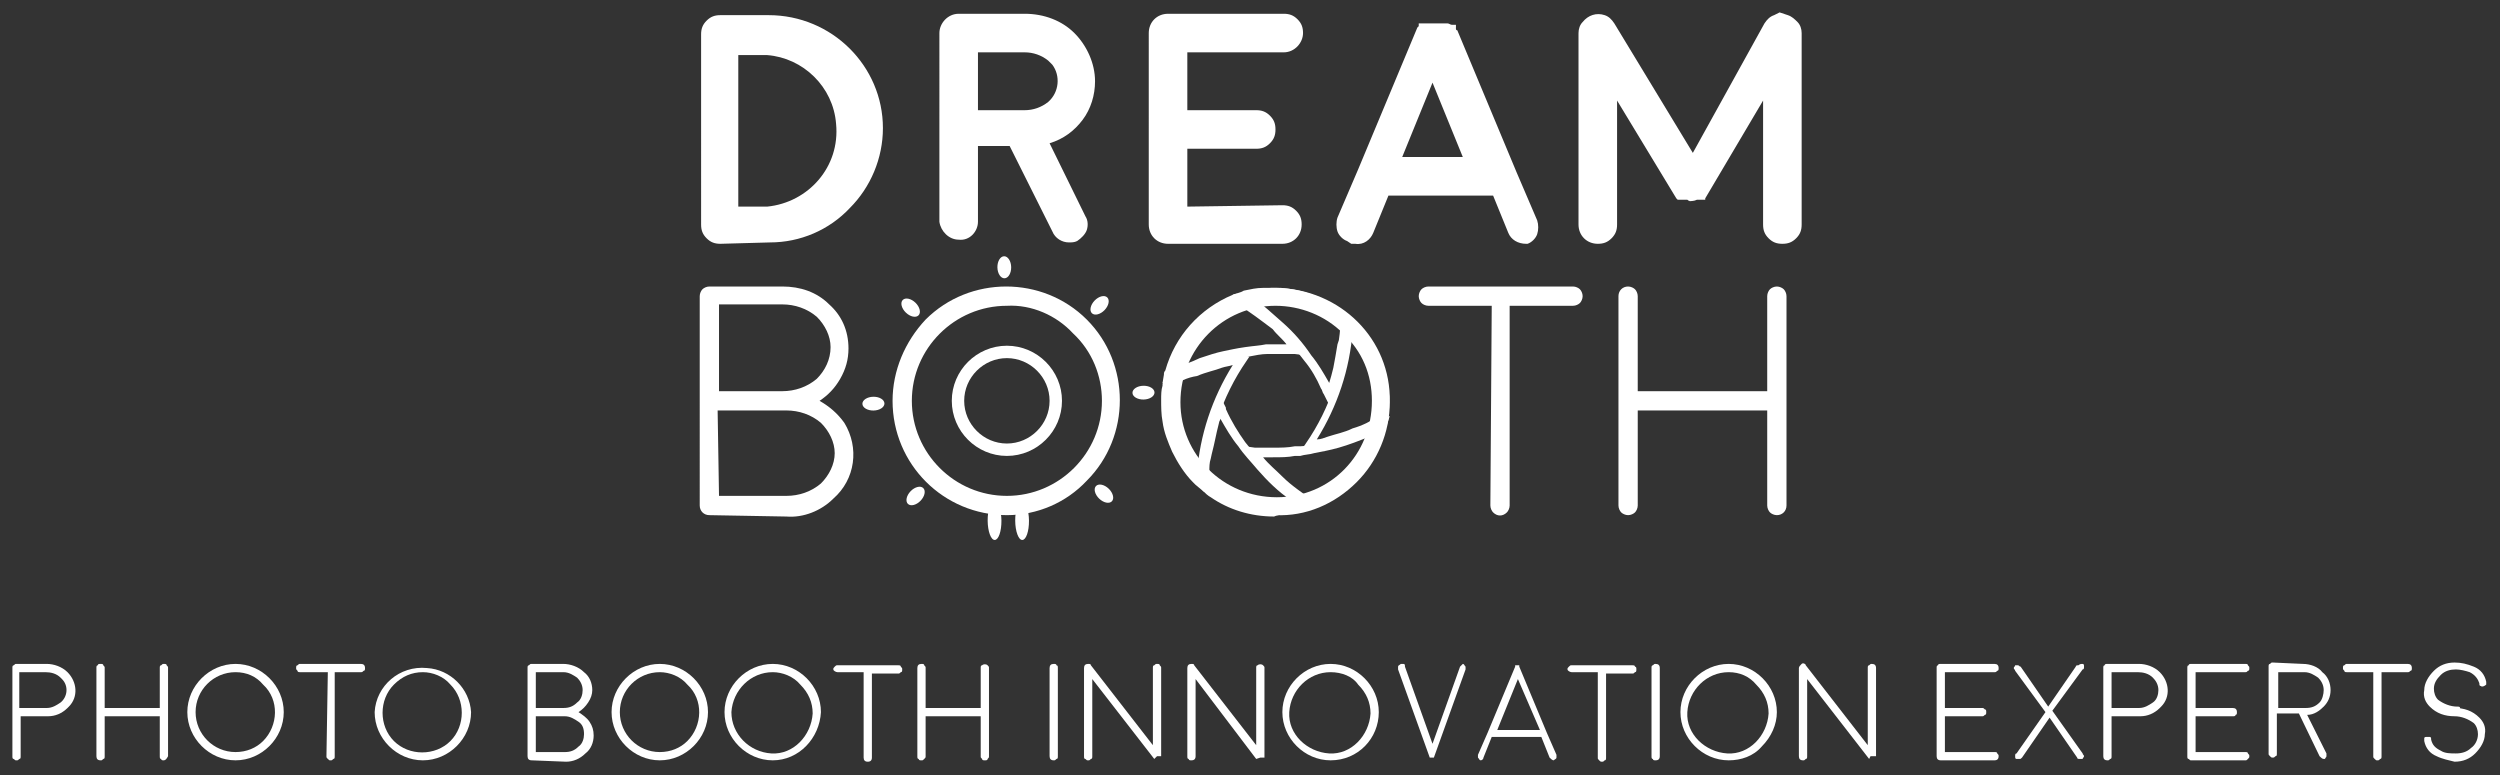 <?xml version="1.0" encoding="utf-8"?>
<!-- Generator: Adobe Illustrator 23.0.3, SVG Export Plug-In . SVG Version: 6.00 Build 0)  -->
<svg version="1.1" xmlns="http://www.w3.org/2000/svg" xmlns:xlink="http://www.w3.org/1999/xlink" x="0px" y="0px"
	 viewBox="0 0 181.5 56.3" style="enable-background:new 0 0 181.5 56.3;" xml:space="preserve">
<rect x="0" y="0" width="181.5" height="56.3" fill="#333333" stroke="none"/>
<style type="text/css">
	.st0{display:none;}
	.st1{display:inline;fill:#FF0B0B;stroke:#000000;stroke-miterlimit:10;}
	.st2{fill:#FFFFFF;}
</style>
<g id="Layer_2" class="st0">
	<rect x="-337.2" y="-226.3" class="st1" width="665" height="364"/>
</g>
<g id="Layer_1">
	<title>Asset 2</title>
	<g id="Layer_2_1_">
		<g id="Layer_1-2">
			<path class="st2" d="M3.4,48.2c0.5,0,1.1,0.2,1.5,0.6c0.7,0.7,0.8,1.8,0.1,2.5l-0.1,0.1C4.5,51.8,4,52,3.5,52h-2v2.9
				c0,0.1,0,0.2-0.1,0.2c-0.1,0.1-0.1,0.1-0.2,0.1s-0.1,0-0.2-0.1c-0.1,0-0.1-0.1-0.1-0.2v-6.4c0-0.1,0-0.2,0.1-0.2
				c0.1-0.1,0.1-0.1,0.2-0.1H3.4z M3.4,51.4c0.4,0,0.7-0.2,1-0.4c0.5-0.4,0.6-1.2,0.1-1.7l-0.1-0.1c-0.3-0.3-0.7-0.4-1.1-0.4H1.4
				v2.6H3.4z"/>
			<path class="st2" d="M11.9,55.2c-0.1,0-0.2,0-0.2-0.1c-0.1,0-0.1-0.1-0.1-0.2V52h-4v2.9c0,0.1,0,0.2-0.1,0.2
				c-0.1,0.1-0.1,0.1-0.2,0.1c-0.2,0-0.3-0.1-0.3-0.3v-6.4c0-0.1,0-0.2,0.1-0.2c0-0.1,0.1-0.1,0.2-0.1s0.2,0,0.2,0.1
				c0.1,0.1,0.1,0.1,0.1,0.2v2.9h4v-2.9c0-0.1,0-0.2,0.1-0.2c0.1-0.1,0.1-0.1,0.2-0.1s0.2,0,0.2,0.1c0.1,0.1,0.1,0.1,0.1,0.2v6.4
				C12.1,55.1,12,55.2,11.9,55.2L11.9,55.2z"/>
			<path class="st2" d="M17.1,55.2c-1.9,0-3.5-1.6-3.5-3.5s1.6-3.5,3.5-3.5s3.5,1.6,3.5,3.5S19,55.2,17.1,55.2z M17.1,48.8
				c-1.6,0-2.9,1.3-2.9,2.9s1.3,2.9,2.9,2.9c0.8,0,1.5-0.3,2-0.8c1.1-1.1,1.2-3,0-4.1C18.6,49.1,17.9,48.8,17.1,48.8z"/>
			<path class="st2" d="M23.8,48.8h-2c-0.1,0-0.2,0-0.2-0.1c-0.1-0.1-0.1-0.1-0.1-0.2s0-0.2,0.1-0.2c0.1-0.1,0.1-0.1,0.2-0.1h4.4
				c0.2,0,0.3,0.1,0.3,0.3c0,0.1,0,0.2-0.1,0.2c-0.1,0.1-0.1,0.1-0.2,0.1h-1.9v6.1c0,0.1,0,0.2-0.1,0.2c-0.1,0.1-0.1,0.1-0.2,0.1
				s-0.1,0-0.2-0.1s-0.1-0.1-0.1-0.2L23.8,48.8z"/>
			<path class="st2" d="M30.7,55.2c-1.9,0-3.5-1.6-3.5-3.5c0.1-1.9,1.8-3.4,3.8-3.2c1.7,0.1,3.1,1.5,3.2,3.2
				C34.2,53.6,32.6,55.2,30.7,55.2L30.7,55.2z M30.7,48.8c-0.8,0-1.5,0.3-2.1,0.9c-1.1,1.1-1.1,3,0,4.1s3,1.1,4.1,0
				c1.1-1.1,1.1-3,0-4.1C32.2,49.1,31.4,48.8,30.7,48.8L30.7,48.8z"/>
			<path class="st2" d="M38.6,55.2c-0.2,0-0.3-0.1-0.3-0.3v-6.4c0-0.1,0-0.2,0.1-0.2c0.1-0.1,0.1-0.1,0.2-0.1h2.3
				c0.5,0,1.1,0.2,1.5,0.6c0.4,0.3,0.6,0.8,0.6,1.3c0,0.3-0.1,0.6-0.3,0.9c-0.2,0.3-0.4,0.5-0.7,0.7c0.3,0.2,0.6,0.4,0.8,0.7
				c0.2,0.3,0.3,0.6,0.3,1c0,0.5-0.2,1-0.6,1.3c-0.4,0.4-0.9,0.6-1.4,0.6L38.6,55.2z M38.9,51.4h2c0.4,0,0.7-0.1,1-0.4
				c0.3-0.2,0.4-0.6,0.4-0.9c0-0.4-0.2-0.7-0.4-0.9c-0.3-0.2-0.6-0.4-1-0.4h-2V51.4z M38.9,54.6H41c0.4,0,0.7-0.1,1-0.4
				c0.3-0.2,0.4-0.6,0.4-0.9c0-0.4-0.1-0.7-0.4-0.9c-0.3-0.2-0.6-0.4-1-0.4h-2.1V54.6z"/>
			<path class="st2" d="M47.9,55.2c-1.9,0-3.5-1.6-3.5-3.5s1.6-3.5,3.5-3.5s3.5,1.6,3.5,3.5S49.8,55.2,47.9,55.2z M47.9,48.8
				c-1.6,0-2.9,1.3-2.9,2.9s1.3,2.9,2.9,2.9c0.8,0,1.5-0.3,2-0.8c1.1-1.1,1.2-3,0-4.1C49.4,49.1,48.6,48.8,47.9,48.8z"/>
			<path class="st2" d="M56.1,55.2c-1.9,0-3.5-1.6-3.5-3.5s1.6-3.5,3.5-3.5s3.5,1.6,3.5,3.5C59.5,53.6,58,55.2,56.1,55.2z
				 M56.1,48.8c-1.6,0-2.9,1.3-3,2.9c0,1.6,1.3,2.9,2.9,3s2.9-1.3,3-2.9c0-0.8-0.3-1.5-0.9-2.1C57.6,49.1,56.8,48.8,56.1,48.8z"/>
			<path class="st2" d="M62.7,48.8h-1.9c-0.1,0-0.3-0.1-0.3-0.2l0,0c0-0.1,0-0.1,0.1-0.2s0.1-0.1,0.2-0.1h4.4c0.1,0,0.2,0,0.2,0.1
				c0.1,0.1,0.1,0.1,0.1,0.2s0,0.2-0.1,0.2c-0.1,0.1-0.1,0.1-0.2,0.1h-1.9V55c0,0.2-0.1,0.3-0.3,0.3s-0.3-0.1-0.3-0.3
				C62.7,55,62.7,48.8,62.7,48.8z"/>
			<path class="st2" d="M71.5,55.2c-0.1,0-0.2,0-0.2-0.1c-0.1-0.1-0.1-0.1-0.1-0.2V52h-4v2.9c0,0.1,0,0.1-0.1,0.2s-0.1,0.1-0.2,0.1
				c-0.1,0-0.2,0-0.2-0.1c-0.1,0-0.1-0.1-0.1-0.2v-6.4c0-0.2,0.1-0.3,0.3-0.3c0.1,0,0.2,0,0.2,0.1c0.1,0.1,0.1,0.1,0.1,0.2v2.9h4
				v-2.9c0-0.1,0-0.2,0.1-0.2c0.1-0.1,0.3-0.1,0.4,0l0,0c0.1,0.1,0.1,0.1,0.1,0.2v6.4c0,0.1,0,0.1-0.1,0.2
				C71.7,55.2,71.6,55.2,71.5,55.2z"/>
			<path class="st2" d="M76.8,54.9c0,0.1,0,0.2-0.1,0.2c-0.1,0.1-0.1,0.1-0.2,0.1c-0.2,0-0.3-0.1-0.3-0.3v-6.4
				c0-0.2,0.1-0.3,0.3-0.3c0.1,0,0.2,0,0.2,0.1c0.1,0,0.1,0.1,0.1,0.2V54.9z"/>
			<path class="st2" d="M83.8,55.1L83.8,55.1l-4.5-5.8v5.6c0,0.1,0,0.2-0.1,0.2c-0.1,0.1-0.1,0.1-0.2,0.1c-0.1,0-0.1,0-0.2-0.1
				c-0.1,0-0.1-0.1-0.1-0.2v-6.4c0-0.2,0.1-0.3,0.3-0.3c0.1,0,0.2,0,0.2,0.1l4.5,5.8v-5.6c0-0.1,0-0.2,0.1-0.2
				c0.1-0.1,0.1-0.1,0.2-0.1c0.1,0,0.2,0,0.2,0.1c0.1,0.1,0.1,0.1,0.1,0.2v6.4l0,0l0,0l0,0l0,0l0,0l0,0l0,0l0,0l0,0H84l0,0l0,0l0,0
				l0,0L83.8,55.1z"/>
			<path class="st2" d="M91.2,55.1L91.2,55.1l-4.4-5.8v5.6c0,0.2-0.1,0.3-0.3,0.3c-0.1,0-0.2,0-0.2-0.1c-0.1,0-0.1-0.1-0.1-0.2v-6.4
				c0-0.2,0.1-0.3,0.3-0.3c0.1,0,0.2,0,0.2,0.1l4.5,5.8v-5.6c0-0.1,0-0.2,0.1-0.2c0.1-0.1,0.3-0.1,0.4,0l0,0
				c0.1,0.1,0.1,0.1,0.1,0.2V55l0,0l0,0l0,0l0,0l0,0l0,0l0,0l0,0h-0.3l0,0l0,0l0,0l0,0L91.2,55.1z"/>
			<path class="st2" d="M96.6,55.2c-1.9,0-3.5-1.6-3.5-3.5s1.6-3.5,3.5-3.5s3.5,1.6,3.5,3.5S98.6,55.2,96.6,55.2z M96.6,48.8
				c-1.6,0-2.9,1.3-3,2.9s1.3,2.9,2.9,3s2.9-1.3,3-2.9c0-0.8-0.3-1.5-0.9-2.1C98.2,49.1,97.4,48.8,96.6,48.8z"/>
			<path class="st2" d="M106.2,48.2c0.1,0,0.1,0.1,0.2,0.2c0,0.1,0,0.1,0,0.2l-2.3,6.4l0,0l0,0l0,0l0,0l0,0l0,0l0,0l0,0l0,0h-0.3
				l0,0l0,0l0,0l0,0l0,0l0,0l0,0l0,0l0,0l-2.3-6.4c0-0.1,0-0.2,0-0.2c0-0.1,0.1-0.1,0.2-0.2c0.1,0,0.2,0,0.2,0
				c0.1,0,0.1,0.1,0.1,0.2l2,5.6l2-5.6C106.1,48.3,106.2,48.2,106.2,48.2l0.1-0.1L106.2,48.2z"/>
			<path class="st2" d="M107.5,55.2c-0.1,0-0.1-0.1-0.2-0.2c0-0.1,0-0.2,0-0.2l0.7-1.6l0,0l2-4.8c0,0,0,0,0-0.1l0,0l0,0l0,0l0,0h0.1
				h0.1h0.1l0,0l0,0l0,0l0,0c0,0,0,0,0,0.1l2,4.8l0,0l0.7,1.6c0,0.1,0,0.2,0,0.2c0,0.1-0.1,0.1-0.2,0.2h0c-0.1,0-0.2-0.1-0.3-0.2
				l-0.6-1.5h-3.6l-0.6,1.5C107.7,55.1,107.6,55.2,107.5,55.2h-0.1H107.5z M111.8,53l-1.6-3.7l-1.5,3.7H111.8z"/>
			<path class="st2" d="M116,48.8h-1.9c-0.1,0-0.3-0.1-0.3-0.2l0,0c0-0.1,0-0.1,0.1-0.2s0.1-0.1,0.2-0.1h4.4c0.1,0,0.2,0,0.2,0.1
				c0.1,0,0.1,0.1,0.1,0.2s0,0.2-0.1,0.2c-0.1,0.1-0.1,0.1-0.2,0.1h-1.9V55c0,0.1,0,0.2-0.1,0.2c-0.1,0.1-0.1,0.1-0.2,0.1
				c-0.1,0-0.1,0-0.2-0.1c-0.1-0.1-0.1-0.1-0.1-0.2V48.8z"/>
			<path class="st2" d="M120.5,54.9c0,0.2-0.1,0.3-0.3,0.3c-0.1,0-0.2,0-0.2-0.1c-0.1,0-0.1-0.1-0.1-0.2v-6.4c0-0.1,0-0.2,0.1-0.2
				c0.1-0.1,0.1-0.1,0.2-0.1c0.2,0,0.3,0.1,0.3,0.3V54.9z"/>
			<path class="st2" d="M125.5,55.2c-1.9,0-3.5-1.6-3.5-3.5s1.6-3.5,3.5-3.5s3.5,1.6,3.5,3.5c0,0.9-0.4,1.8-1.1,2.5
				C127.3,54.9,126.4,55.2,125.5,55.2z M125.5,48.8c-1.6,0-2.9,1.3-3,2.9s1.3,2.9,2.9,3s2.9-1.3,3-2.9c0-0.8-0.3-1.5-0.9-2.1
				C127,49.1,126.3,48.8,125.5,48.8z"/>
			<path class="st2" d="M135.7,55.1L135.7,55.1l-4.5-5.8v5.6c0,0.1,0,0.2-0.1,0.2c-0.1,0.1-0.1,0.1-0.2,0.1c-0.2,0-0.3-0.1-0.3-0.3
				v-6.4c0-0.1,0.1-0.2,0.2-0.3c0.1-0.1,0.3,0,0.3,0.1l4.5,5.8v-5.6c0-0.1,0-0.2,0.1-0.2c0.1-0.1,0.1-0.1,0.2-0.1
				c0.2,0,0.3,0.1,0.3,0.3v6.4l0,0l0,0l0,0l0,0l0,0l0,0l0,0l0,0l0,0h-0.4l0,0l0,0l0,0l0,0L135.7,55.1z"/>
			<path class="st2" d="M140.9,55.2c-0.2,0-0.3-0.1-0.3-0.3v-6.4c0-0.1,0-0.2,0.1-0.2c0-0.1,0.1-0.1,0.2-0.1h3.9
				c0.2,0,0.3,0.1,0.3,0.3c0,0.1,0,0.2-0.1,0.2c-0.1,0.1-0.1,0.1-0.2,0.1h-3.6v2.6h2.7c0.1,0,0.1,0,0.2,0.1c0.1,0,0.1,0.1,0.1,0.2
				s0,0.2-0.1,0.2C144,52,144,52,143.9,52h-2.7v2.6h3.6c0.1,0,0.2,0,0.2,0.1c0.1,0.1,0.1,0.1,0.1,0.2c0,0.2-0.1,0.3-0.3,0.3
				L140.9,55.2z"/>
			<path class="st2" d="M151.2,48.2c0.1,0,0.1,0.1,0.1,0.2s0,0.2-0.1,0.2l-2.2,3l2.2,3.1c0,0.1,0.1,0.1,0.1,0.2s-0.1,0.1-0.1,0.2
				c-0.1,0-0.1,0-0.2,0c-0.1,0-0.2,0-0.2-0.1l-2-2.9l-2,2.9c-0.1,0.1-0.1,0.1-0.2,0.1c-0.1,0-0.1,0-0.2,0c-0.1,0-0.1-0.1-0.1-0.2
				s0-0.2,0.1-0.2l2.1-3l-2.2-3c0-0.1-0.1-0.1-0.1-0.2s0.1-0.1,0.1-0.2c0.1,0,0.1,0,0.2,0c0.1,0,0.1,0.1,0.2,0.1l2,2.9l2-2.9
				c0-0.1,0.1-0.1,0.2-0.1C151,48.2,151.1,48.2,151.2,48.2z"/>
			<path class="st2" d="M155.3,48.2c0.5,0,1.1,0.2,1.5,0.6c0.7,0.7,0.8,1.8,0.1,2.5l-0.1,0.1c-0.4,0.4-0.9,0.6-1.4,0.6h-2.1v2.9
				c0,0.1,0,0.2-0.1,0.2c-0.1,0.1-0.1,0.1-0.2,0.1c-0.2,0-0.3-0.1-0.3-0.3v-6.4c0-0.1,0-0.2,0.1-0.2c0-0.1,0.1-0.1,0.2-0.1
				L155.3,48.2z M155.3,51.4c0.4,0,0.7-0.2,1-0.4c0.3-0.2,0.4-0.6,0.4-0.9c0-0.4-0.2-0.7-0.4-0.9c-0.3-0.3-0.7-0.4-1.1-0.4h-1.9v2.6
				C153.3,51.4,155.3,51.4,155.3,51.4z"/>
			<path class="st2" d="M159.1,55.2c-0.1,0-0.1,0-0.2-0.1c-0.1,0-0.1-0.1-0.1-0.2v-6.4c0-0.1,0-0.2,0.1-0.2c0-0.1,0.1-0.1,0.2-0.1
				h3.9c0.1,0,0.2,0,0.2,0.1c0.1,0.1,0.1,0.1,0.1,0.2s0,0.2-0.1,0.2c-0.1,0.1-0.1,0.1-0.2,0.1h-3.6v2.6h2.7c0.2,0,0.3,0.1,0.3,0.3
				c0,0.1,0,0.2-0.1,0.2c0,0.1-0.1,0.1-0.2,0.1h-2.7v2.6h3.6c0.1,0,0.2,0,0.2,0.1c0.1,0.1,0.1,0.1,0.1,0.2s0,0.1-0.1,0.2
				s-0.1,0.1-0.2,0.1L159.1,55.2z"/>
			<path class="st2" d="M167.2,48.2c0.5,0,1.1,0.2,1.4,0.6c0.4,0.3,0.6,0.8,0.6,1.3s-0.2,0.9-0.5,1.2c-0.3,0.3-0.7,0.6-1.2,0.6
				l1.4,2.8c0,0.1,0,0.1,0,0.2s-0.1,0.1-0.1,0.2h-0.1c-0.1,0-0.2-0.1-0.3-0.2l-1.5-3.1h-1.6v2.9c0,0.1,0,0.2-0.1,0.2
				c-0.1,0.1-0.1,0.1-0.2,0.1c-0.1,0-0.1,0-0.2-0.1c-0.1-0.1-0.1-0.1-0.1-0.2v-6.3c0-0.1,0-0.2,0.1-0.2c0.1-0.1,0.1-0.1,0.2-0.1
				L167.2,48.2L167.2,48.2z M168.7,50.1c0-0.4-0.2-0.7-0.4-0.9c-0.3-0.2-0.6-0.4-1-0.4h-1.9v2.6h2c0.4,0,0.7-0.1,1-0.4
				C168.6,50.8,168.7,50.4,168.7,50.1z"/>
			<path class="st2" d="M172.3,48.8h-1.9c-0.1,0-0.2,0-0.2-0.1c-0.1-0.1-0.1-0.1-0.1-0.2s0-0.2,0.1-0.2c0.1-0.1,0.1-0.1,0.2-0.1h4.4
				c0.2,0,0.3,0.1,0.3,0.3c0,0.1,0,0.2-0.1,0.2c-0.1,0.1-0.1,0.1-0.2,0.1h-1.9v6.1c0,0.1,0,0.2-0.1,0.2c-0.1,0.1-0.1,0.1-0.2,0.1
				c-0.1,0-0.1,0-0.2-0.1c-0.1-0.1-0.1-0.1-0.1-0.2V48.8z"/>
			<path class="st2" d="M178.2,52c-0.7,0-1.3-0.2-1.8-0.7c-0.3-0.3-0.5-0.7-0.4-1.2c0-0.5,0.3-1,0.7-1.4s0.9-0.6,1.5-0.6
				c0.5,0,0.9,0.1,1.4,0.3c0.5,0.2,0.8,0.6,0.9,1.1c0,0.1,0,0.1,0,0.2c-0.1,0.1-0.3,0.2-0.4,0.1l0,0c-0.1,0-0.1-0.1-0.1-0.2
				c-0.1-0.3-0.3-0.6-0.7-0.8c-0.3-0.1-0.7-0.2-1-0.2c-0.4,0-0.8,0.1-1.1,0.4s-0.5,0.6-0.5,1c0,0.3,0.1,0.6,0.3,0.8
				c0.4,0.3,0.9,0.5,1.4,0.5c0.1,0,0.2,0,0.2,0.1c0.1,0.1,0.1,0.3,0,0.4C178.4,51.9,178.4,52,178.2,52L178.2,52z M176.9,54.9
				c-0.5-0.2-0.8-0.6-0.9-1.1c0-0.1,0-0.1,0-0.2s0.1-0.1,0.2-0.1c0.1,0,0.1,0,0.2,0c0.1,0,0.1,0.1,0.1,0.2c0.1,0.4,0.3,0.6,0.7,0.8
				c0.3,0.2,0.7,0.2,1.1,0.2c0.4,0,0.8-0.1,1.1-0.4c0.3-0.2,0.5-0.6,0.5-1c0-0.3-0.1-0.6-0.3-0.8c-0.4-0.3-0.9-0.5-1.4-0.5
				c-0.1,0-0.1,0-0.2-0.1c-0.1-0.1-0.1-0.1-0.1-0.2s0-0.2,0.1-0.2c0.1-0.1,0.1-0.1,0.2-0.1c0.7,0,1.3,0.2,1.8,0.7
				c0.3,0.3,0.5,0.7,0.4,1.2c0,0.5-0.3,1-0.7,1.4s-0.9,0.6-1.5,0.6C177.8,55.2,177.3,55.1,176.9,54.9z"/>
			<path class="st2" d="M52.3,17.7c-0.4,0-0.7-0.1-1-0.4c-0.3-0.3-0.4-0.6-0.4-1V2.5c0-0.4,0.1-0.7,0.4-1s0.6-0.4,1-0.4h3.5
				c4.6,0,8.3,3.7,8.3,8.2c0,2.2-0.9,4.3-2.4,5.8c-1.5,1.6-3.6,2.5-5.8,2.5L52.3,17.7L52.3,17.7z M53.6,15h2.1c3-0.3,5.3-2.9,5-6
				c-0.2-2.7-2.4-4.8-5-5h-2.1V15z"/>
			<path class="st2" d="M79.5,5.9c0,1-0.3,2-0.9,2.8c-0.6,0.8-1.4,1.4-2.4,1.7l2.6,5.3c0.2,0.3,0.2,0.7,0.1,1
				c-0.1,0.3-0.4,0.6-0.7,0.8c-0.2,0.1-0.4,0.1-0.6,0.1c-0.5,0-1-0.3-1.2-0.8l-3.1-6.2H71v5.5c0,0.7-0.6,1.4-1.4,1.3
				c-0.7,0-1.3-0.6-1.4-1.3l0,0V2.4c0-0.7,0.6-1.4,1.4-1.4h4.8c1.4,0,2.7,0.5,3.6,1.4C78.9,3.3,79.5,4.6,79.5,5.9z M74.4,8
				c0.6,0,1.2-0.2,1.7-0.6c0.8-0.7,0.9-1.9,0.3-2.7c-0.1-0.1-0.2-0.2-0.3-0.3C75.6,4,75,3.8,74.4,3.8H71V8H74.4z"/>
			<path class="st2" d="M93.1,14.9c0.4,0,0.7,0.1,1,0.4s0.4,0.6,0.4,1c0,0.8-0.6,1.4-1.4,1.4l0,0h-8.3c-0.8,0-1.4-0.6-1.4-1.4V2.4
				C83.4,1.6,84,1,84.8,1l0,0h8.4c0.4,0,0.7,0.1,1,0.4s0.4,0.6,0.4,1c0,0.7-0.6,1.4-1.4,1.4l0,0h-7V8h5c0.4,0,0.7,0.1,1,0.4
				s0.4,0.6,0.4,1s-0.1,0.7-0.4,1c-0.3,0.3-0.6,0.4-1,0.4h-5V15L93.1,14.9z"/>
			<path class="st2" d="M97.8,17.5c-0.3-0.1-0.6-0.4-0.7-0.7c-0.1-0.3-0.1-0.7,0-1l1.5-3.5l0,0L102.9,2l0.1-0.1V1.8V1.7l0,0l0,0l0,0
				l0,0h0.1h0.1l0,0c0,0,0,0,0.1,0h0.1h0.1h0.1l0,0h0.1h0.1h0.1h0.4h0.1h0.4h0.1h0.1h0.1c0.1,0,0.2,0.1,0.3,0.1l0,0h0.1l0,0h0.1l0,0
				h0.1l0,0c0,0,0,0,0,0.1l0,0l0,0V2c0,0,0,0,0,0.1c0,0,0,0.1,0.1,0.1l4.3,10.3l0,0l1.5,3.5c0.1,0.3,0.1,0.7,0,1s-0.4,0.6-0.7,0.7
				h-0.1c-0.6,0-1.1-0.3-1.3-0.8l-1.1-2.7h-7.6l-1.1,2.7c-0.2,0.5-0.7,0.9-1.3,0.8h-0.3L97.8,17.5z M106.2,11.4L104,6l-2.2,5.4
				H106.2z"/>
			<path class="st2" d="M129.8,1.1c0.3,0.1,0.5,0.3,0.7,0.5s0.3,0.5,0.3,0.8v13.9c0,0.4-0.1,0.7-0.4,1c-0.3,0.3-0.6,0.4-1,0.4
				s-0.7-0.1-1-0.4c-0.3-0.3-0.4-0.6-0.4-1v-9l-4.2,7.1l0,0l0,0l0,0v0.1l0,0h-0.1l0,0h-0.1h-0.1l0,0h-0.1l0,0l0,0h-0.1l0,0h-0.1
				c-0.2,0.1-0.4,0.1-0.6,0.1h0.2c-0.1,0-0.2,0-0.3-0.1h-0.1h-0.1l0,0h-0.1l0,0l0,0h-0.1l0,0H122h-0.1l0,0h-0.1l0,0l-0.1-0.1l0,0
				l0,0l0,0l-4.3-7.1v9c0,0.4-0.1,0.7-0.4,1c-0.3,0.3-0.6,0.4-1,0.4c-0.8,0-1.4-0.6-1.4-1.4V2.4c0-0.3,0.1-0.6,0.3-0.8
				c0.4-0.5,1-0.7,1.6-0.5c0.3,0.1,0.5,0.3,0.7,0.6l5.7,9.4l5.2-9.4c0.2-0.3,0.4-0.5,0.7-0.6l0.4-0.2L129.8,1.1z"/>
			<path class="st2" d="M51.5,37.4c-0.4,0-0.7-0.3-0.7-0.7V21.5c0-0.2,0.1-0.4,0.2-0.5s0.3-0.2,0.5-0.2h5.3c1.3,0,2.5,0.4,3.4,1.3
				c0.9,0.8,1.4,1.9,1.4,3.2c0,0.8-0.2,1.5-0.6,2.2s-0.9,1.2-1.5,1.6c0.7,0.4,1.3,0.9,1.8,1.6c1.1,1.8,0.8,4.1-0.8,5.5
				c-0.9,0.9-2.2,1.4-3.4,1.3L51.5,37.4z M52.2,28.4h4.6c0.9,0,1.8-0.3,2.5-0.9c0.6-0.6,1-1.4,1-2.3c0-0.8-0.4-1.6-1-2.2
				c-0.7-0.6-1.6-0.9-2.5-0.9h-4.6V28.4z M52.2,36h4.9c0.9,0,1.8-0.3,2.5-0.9c0.6-0.6,1-1.4,1-2.2s-0.4-1.6-1-2.2
				c-0.7-0.6-1.6-0.9-2.5-0.9h-5L52.2,36z"/>
			<path class="st2" d="M108.3,22.2h-4.6c-0.2,0-0.4-0.1-0.5-0.2c-0.1-0.1-0.2-0.3-0.2-0.5s0.1-0.4,0.2-0.5c0.1-0.1,0.3-0.2,0.5-0.2
				h10.5c0.2,0,0.4,0.1,0.5,0.2c0.1,0.1,0.2,0.3,0.2,0.5s-0.1,0.4-0.2,0.5c-0.1,0.1-0.3,0.2-0.5,0.2h-4.6v14.5
				c0,0.2-0.1,0.4-0.2,0.5c-0.3,0.3-0.7,0.3-1,0c-0.1-0.1-0.2-0.3-0.2-0.5L108.3,22.2z"/>
			<path class="st2" d="M129,37.4c-0.2,0-0.4-0.1-0.5-0.2c-0.1-0.1-0.2-0.3-0.2-0.5v-6.9h-9.4v6.9c0,0.2-0.1,0.4-0.2,0.5
				c-0.1,0.1-0.3,0.2-0.5,0.2s-0.4-0.1-0.5-0.2c-0.1-0.1-0.2-0.3-0.2-0.5V21.5c0-0.4,0.3-0.7,0.7-0.7c0.2,0,0.4,0.1,0.5,0.2
				c0.1,0.1,0.2,0.3,0.2,0.5v6.9h9.4v-6.9c0-0.2,0.1-0.4,0.2-0.5c0.1-0.1,0.3-0.2,0.5-0.2s0.4,0.1,0.5,0.2c0.1,0.1,0.2,0.3,0.2,0.5
				v15.2C129.7,37.1,129.4,37.4,129,37.4L129,37.4z"/>
			<path class="st2" d="M95.4,36.9c-0.1,0-0.2,0-0.3-0.1c-0.9-0.5-1.7-1.1-2.4-1.8c-0.7-0.6-1.3-1.2-1.8-1.9L90.8,33l-0.4-0.6
				l0.7,0.1h0.2h0.4h0.8c0.5,0,1,0,1.5-0.1h0.4c0.3,0,0.7-0.1,1-0.2c0.5-0.1,1.1-0.2,1.8-0.4s1.5-0.5,2.1-0.8
				c0.2-0.1,0.4-0.2,0.6-0.3l1-0.5l-0.2,0.6c0,0.1-0.1,0.2-0.1,0.2s-0.1,0.3-0.1,0.5c-0.3,1-0.9,2-1.6,2.8c-0.9,1-2,1.8-3.3,2.3
				C95.6,36.8,95.5,36.9,95.4,36.9z M91.7,33.2c0.4,0.5,0.9,0.9,1.4,1.4c0.7,0.7,1.5,1.2,2.3,1.8c1.2-0.5,2.2-1.2,3-2.2
				c0.6-0.8,1.1-1.7,1.4-2.6v-0.1l-0.4,0.2c-0.7,0.3-1.5,0.6-2.2,0.8s-1.3,0.3-1.8,0.4c-0.3,0.1-0.7,0.1-1,0.2H94
				c-0.5,0.1-1,0.1-1.6,0.1L91.7,33.2z"/>
			<path class="st2" d="M84.4,27.8l0.1-0.6c0-0.1,0-0.2,0.1-0.3c0.7-2.5,2.5-4.5,4.9-5.5c0.2-0.1,0.4-0.1,0.6,0
				c1,0.6,1.9,1.4,2.8,2.2c0.4,0.4,0.7,0.7,1,1.1l0.4,0.5l0.1,0.1l0,0l0.4,0.5L94,25.7h-0.3h-0.1h-0.3h-0.6c-0.2,0-0.4,0-0.7,0
				c-0.4,0-0.9,0.1-1.4,0.2s-1.1,0.2-1.5,0.3s-1,0.3-1.6,0.5c-0.8,0.3-1.6,0.6-2.3,1h-0.1L84.4,27.8z M89.7,22
				c-1.1,0.4-2,1.1-2.8,1.9c-0.8,0.8-1.4,1.8-1.7,2.9c0.6-0.3,1.3-0.5,1.9-0.8c0.6-0.2,1.2-0.4,1.7-0.5s0.9-0.2,1.6-0.3
				s1-0.1,1.5-0.2c0.2,0,0.4,0,0.7,0h0.8c-0.3-0.4-0.7-0.7-1-1.1C91.6,23.3,90.7,22.6,89.7,22z"/>
			<path class="st2" d="M96.5,29.4l-0.4-0.8c-0.1-0.1-0.1-0.3-0.2-0.4c-0.3-0.7-0.7-1.4-1.2-2c-0.6-0.8-1.3-1.6-2-2.3
				c-0.8-0.8-1.6-1.4-2.6-2L90,21.8l-0.5-0.4l0.6-0.2l0.2-0.1c0.5-0.1,0.9-0.2,1.4-0.2h0.1c0.4,0,0.8,0,1.2,0c1.2,0.1,2.3,0.4,3.4,1
				c0.3,0.2,0.6,0.3,0.8,0.5l0.4,0.3c0.2,0.1,0.3,0.3,0.2,0.5c0,0.6-0.1,1.3-0.2,1.9v0.3c-0.1,0.5-0.2,1.1-0.3,1.7
				c-0.1,0.4-0.2,0.8-0.4,1.2c-0.1,0.2-0.1,0.3-0.2,0.5v0.1l0,0L96.5,29.4z M90.9,21.6c0.8,0.5,1.5,1.2,2.2,1.8
				c0.8,0.7,1.5,1.5,2.1,2.4c0.5,0.6,0.9,1.3,1.3,2c0.1-0.3,0.2-0.7,0.3-1.1c0.1-0.5,0.2-1.1,0.3-1.7l0.1-0.3
				c0.1-0.6,0.1-1.2,0.2-1.8l-0.3-0.2c-0.3-0.2-0.5-0.3-0.8-0.5c-1-0.5-2-0.8-3.1-0.9c-0.4,0-0.8,0-1.1,0h-0.3
				C91.5,21.5,91.2,21.6,90.9,21.6z"/>
			<path class="st2" d="M92.5,37.5c-1.7,0-3.3-0.5-4.6-1.4c-0.2-0.1-0.4-0.3-0.5-0.4c-0.1-0.1-0.2-0.2-0.2-0.4c0-0.4,0-0.8,0.1-1.1
				s0.1-0.6,0.1-1s0.2-0.9,0.3-1.3c0.1-0.4,0.2-0.9,0.4-1.3c0.1-0.2,0.1-0.4,0.2-0.6l0.1-0.3v-0.1l0.3-0.6l0.3,0.6v0.1
				c0.4,0.9,0.9,1.7,1.4,2.4c0.4,0.5,0.8,1,1.4,1.6c0.7,0.8,1.5,1.5,2.4,2.1l0.6,0.4l0.3,0.2l0.6,0.4L95.1,37h-0.2
				c-0.5,0.2-1.1,0.2-1.7,0.3C92.9,37.4,92.7,37.4,92.5,37.5z M87.8,35.2l0.4,0.3c0.9,0.6,2,1.1,3.1,1.2c0.6,0.1,1.2,0.1,1.7,0.1
				c0.4,0,0.8-0.1,1.2-0.2l-0.5-0.3c-0.9-0.6-1.7-1.4-2.4-2.2c-0.5-0.6-1-1.1-1.4-1.7c-0.5-0.6-0.9-1.3-1.3-2c0,0.1-0.1,0.2-0.1,0.3
				c-0.1,0.4-0.2,0.8-0.3,1.3c-0.1,0.5-0.2,0.8-0.3,1.3c-0.1,0.3-0.1,0.6-0.1,0.9C87.9,34.5,87.8,34.9,87.8,35.2z"/>
			<path class="st2" d="M95,32.6L95,32.6L95,32.6l-0.4-0.1l0.2-0.3c1.8-2.6,2.8-5.7,2.9-8.9v-0.6l0.5,0.5c0.1,0,0.1,0.1,0.2,0.2
				c0.6,0.6,1.2,1.4,1.6,2.2c0.7,1.4,1,2.9,0.8,4.5l0,0c0,0.1,0,0.3-0.1,0.4c0,0.1-0.1,0.3-0.2,0.3c-0.7,0.4-1.3,0.7-2.1,0.9
				c-0.7,0.2-1.3,0.4-1.9,0.6c-0.4,0.1-0.7,0.2-1.1,0.2L95,32.6L95,32.6z M98.2,24c-0.2,2.8-1.1,5.5-2.6,7.9c0.3,0,0.5-0.1,0.8-0.2
				c0.6-0.2,1.2-0.3,1.8-0.6c0.7-0.2,1.3-0.5,1.9-0.9c0-0.1,0-0.2,0-0.3l0,0c0.1-0.8,0-1.6-0.1-2.4c-0.1-0.6-0.3-1.2-0.6-1.8
				C99.1,25.1,98.7,24.5,98.2,24z"/>
			<path class="st2" d="M87.4,35.7l-0.6-0.5L86.6,35c-0.6-0.6-1.1-1.4-1.5-2.2c-0.3-0.7-0.6-1.4-0.7-2.2c-0.1-0.5-0.1-1.1-0.1-1.6
				c0-0.3,0-0.7,0.1-1v-0.1c0-0.2,0.1-0.3,0.3-0.3c0.6-0.4,1.3-0.7,2-0.9c0.7-0.3,1.3-0.4,1.9-0.6c0.4-0.1,0.7-0.2,1.1-0.2l0.4-0.1
				h0.2h0.1l0.3,0.1l-0.2,0.3c-1.8,2.6-2.8,5.7-3,8.9L87.4,35.7z M85,28.1L85,28.1c0,0.3-0.1,0.6-0.1,0.9c0,0.5,0,1,0.1,1.5
				c0.1,0.7,0.4,1.4,0.7,2.1c0.3,0.7,0.7,1.3,1.2,1.8c0.2-2.8,1.1-5.5,2.6-7.9c-0.3,0.1-0.5,0.1-0.8,0.2c-0.5,0.2-1.1,0.3-1.8,0.6
				C86.2,27.4,85.6,27.7,85,28.1L85,28.1z"/>
			<path class="st2" d="M92.6,37.4c-4.6,0-8.3-3.7-8.2-8.3c0-4.6,3.7-8.3,8.3-8.2s8.3,3.7,8.2,8.3c0,2.2-0.9,4.3-2.4,5.8
				C96.9,36.6,94.8,37.5,92.6,37.4z M92.6,22.2c-3.8,0-6.9,3.1-6.9,7c0,3.8,3.1,6.9,7,6.9s6.9-3.1,6.9-7c0-1.9-0.7-3.6-2.1-4.9
				C96.2,22.9,94.4,22.2,92.6,22.2z"/>
			<path class="st2" d="M73.1,37.4c-4.6,0-8.3-3.7-8.3-8.3c0-2.2,0.9-4.3,2.4-5.9c3.2-3.2,8.5-3.2,11.7,0s3.2,8.5,0,11.7l0,0
				C77.4,36.5,75.3,37.4,73.1,37.4z M73.1,22.2c-3.8,0-6.9,3.1-6.9,6.9s3.1,6.9,6.9,6.9c3.8,0,6.9-3.1,6.9-6.9
				c0-1.8-0.7-3.6-2.1-4.9C76.7,22.9,74.9,22.1,73.1,22.2z"/>
			<path class="st2" d="M73.1,33.1c-2.2,0-4-1.8-4-4s1.8-4,4-4s4,1.8,4,4S75.3,33.1,73.1,33.1z M73.1,26c-1.7,0-3.1,1.4-3.1,3.1
				s1.4,3.1,3.1,3.1s3.1-1.4,3.1-3.1S74.8,26,73.1,26z"/>
			
				<ellipse transform="matrix(1 -1.745324e-02 1.745324e-02 1 -0.501 1.111)" class="st2" cx="63.4" cy="29.3" rx="0.8" ry="0.5"/>
			
				<ellipse transform="matrix(1 -1.999600e-02 1.999600e-02 1 -0.553 1.666)" class="st2" cx="83" cy="28.5" rx="0.8" ry="0.5"/>
			
				<ellipse transform="matrix(1 -1.000000e-02 1.000000e-02 1 -0.374 0.724)" class="st2" cx="72.2" cy="37.8" rx="0.5" ry="1.4"/>
			
				<ellipse transform="matrix(1 -1.000000e-02 1.000000e-02 1 -0.374 0.744)" class="st2" cx="74.2" cy="37.8" rx="0.5" ry="1.4"/>
			
				<ellipse transform="matrix(1 -1.745324e-02 1.745324e-02 1 -0.327 1.276)" class="st2" cx="72.9" cy="19.4" rx="0.5" ry="0.8"/>
			<ellipse transform="matrix(0.695 -0.719 0.719 0.695 -5.63 58.802)" class="st2" cx="66.5" cy="36" rx="0.8" ry="0.5"/>
			<ellipse transform="matrix(0.695 -0.719 0.719 0.695 8.479 64.184)" class="st2" cx="79.8" cy="22.1" rx="0.8" ry="0.5"/>
			<ellipse transform="matrix(0.695 -0.719 0.719 0.695 -1.264 68.551)" class="st2" cx="80.1" cy="35.8" rx="0.5" ry="0.8"/>
			<ellipse transform="matrix(0.695 -0.719 0.719 0.695 4.14 54.363)" class="st2" cx="66.1" cy="22.3" rx="0.5" ry="0.8"/>
		</g>
	</g>
</g>
</svg>
